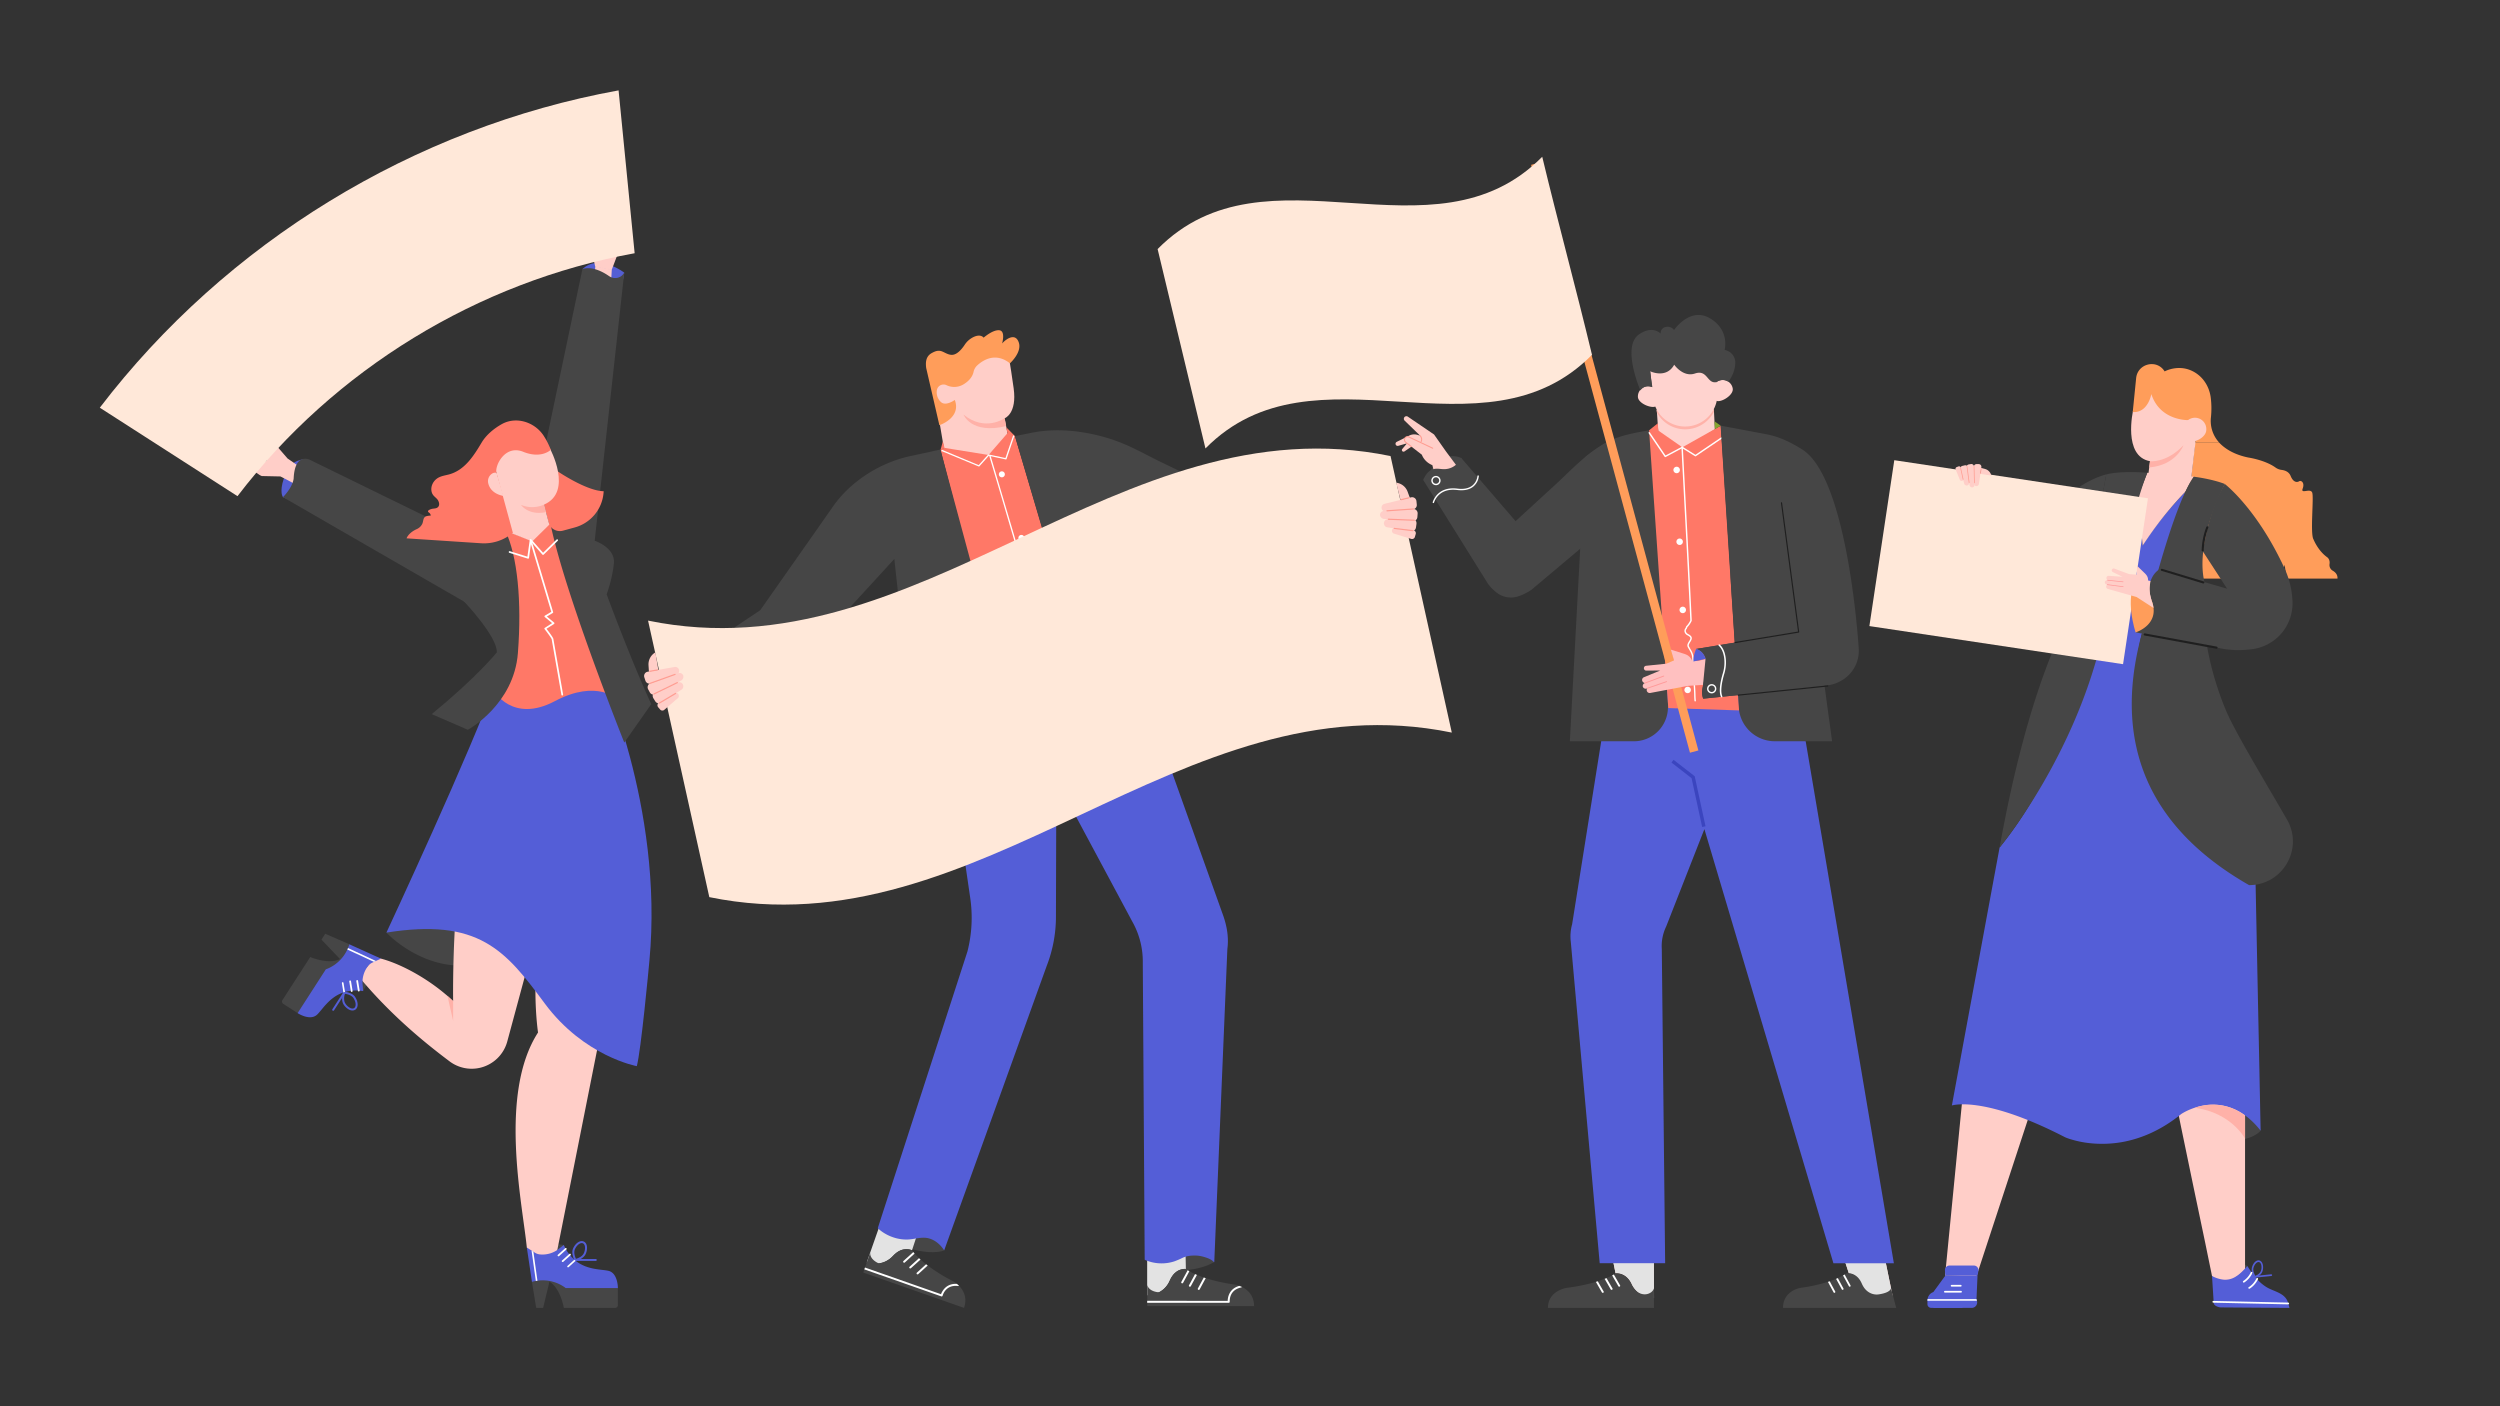 <svg xmlns="http://www.w3.org/2000/svg" viewBox="0 0 2982 1677.38" id="group-of-people-protesting"><rect x="0" y="0" width="2982" height="1677.38" fill="#333333" stroke="none"/><g data-name="Layer 1"><path fill="#ffd3cf" d="m1976.03 488.8.39 3.36 1.62 23.9 29.42 20.41 38.06-24.27-1.07-21.11-.29-2.84-68.13.55z"></path><path fill="#ffb2a9" d="m1976 488.8.39 3.36a38.47 38.47 0 0 0 68-1.07l-.29-2.84Z"></path><path fill="#ffd3cf" d="M2014.17 508.53a38.5 38.5 0 0 0 34.15-42.41L2044.1 427l-76.55 8.26 4.22 39.16a38.49 38.49 0 0 0 42.4 34.11Z"></path><path fill="#ffd3cf" d="M2042.83 467.44c1.14 6.62 1.69 12 8.31 10.9s16.78-8.41 15.65-15a12.16 12.16 0 1 0-24 4.12ZM1978 473.27c0 6.72.29 12.16-6.42 12.12s-17.93-5.56-17.89-12.27a12.16 12.16 0 1 1 24.31.15Z"></path><path fill="#464646" d="M2061.57 455.29s7.93-9.33 8.27-22.23a15.32 15.32 0 0 0-12.38-15.56l-.32-.05s6.46-23.63-17.45-37.77-42.92 14-42.92 14a9.37 9.37 0 0 0-10.42-3.5s-5.74 1-5.48 7.78c0 0-9.83-10.66-26.3 1.26-20.33 14.72 2.11 66.59 2.11 66.59s4.22-7.71 14.26-4l-2.72-19s19.29 9.48 28.77-7.79c0 0 10.52 15.28 24.71 10.51 15.22-5.12 14.2 12.35 25.51 10.3 0 .01 6.84-5.3 14.36-.54ZM1743.37 546.5s-26.15-13.75-41.85 24.63l37.67-1.76Z"></path><path fill="#ffcec8" d="m1754.88 578.92-30.13-40.46-14.22-20.21-31.24-21.25a3.06 3.06 0 0 0-4.3.87 3.08 3.08 0 0 0 .44 3.86l18.55 18-3.17-1a13.07 13.07 0 0 0-9.78.77l-15.03 7.55a2.55 2.55 0 0 0-.88 3.84 2.53 2.53 0 0 0 2.72.89l10.54-3 8.25-2.38-7.19 1-6.82 8.17a2 2 0 0 0 .23 2.76 2 2 0 0 0 2.39.13l8.84-6.06 9.87-3.41 14.55 25.85 8.08 30.87Z"></path><path fill="#ffcec8" d="m1708.91 534.64-28.43-13.41a3.65 3.65 0 0 0-4.18.75 3.67 3.67 0 0 0 .38 5.45l19.35 15s2.53 8.3 12.43 12.39l7.38-9.18Z"></path><path fill="#ff9c91" d="M1708.91 535.27a.66.66 0 0 1-.27-.06l-28.43-13.41a3 3 0 0 0-4.31 2.94 3.06 3.06 0 0 0 1.17 2.19l6.83 5.29a.62.62 0 0 1 .11.88.63.63 0 0 1-.88.12l-6.83-5.29a4.29 4.29 0 0 1-.45-6.39 4.27 4.27 0 0 1 4.9-.89l28.43 13.42a.64.64 0 0 1 .3.84.62.62 0 0 1-.57.36ZM1695.17 527.25a.55.55 0 0 1-.28-.07.63.63 0 0 1-.29-.84c1.61-3.29-1-6-1.07-6.15a.63.63 0 0 1 .9-.88s3.31 3.48 1.3 7.58a.61.61 0 0 1-.56.36Z"></path><path fill="#ffcec8" d="m1675.79 526.42 7.72 6.3Z"></path><path fill="#464646" d="M1701 566.3c.23-.32.45-.65.68-1a15.92 15.92 0 0 1 8.6-5.83c4.1-1 8.46.24 12.71.15a21.64 21.64 0 0 0 16-7.57 24.54 24.54 0 0 0 3.71-6.11l34.87 40.59 13.21 15.36 17 19.74 28.89-26.49c6.15-5.69 12.36-11.35 18.52-17 .21-.2.4-.34.61-.54 14.76-13.57 28.4-28.29 44.84-39.88 5.28-3.73 10.83-7.27 16.58-10.57l-1 101-89.39 75.26a63.16 63.16 0 0 1-15 7.62h-.14a27.59 27.59 0 0 1-26.51-4.18l-.25-.2a53.67 53.67 0 0 1-9.9-10.08l-77.48-124.16a32 32 0 0 1 3.45-6.11Z"></path><path fill="#ffcec8" d="M1927.06 1518.85s12.28-1.73 19 12.67a26.1 26.1 0 0 0 20.35 15.38l6.51 1.19-.34-87.64-58-3.91Z"></path><path fill="#e3e3e3" d="m1972.68 1492.05.22 56-6.51-1.19a26.1 26.1 0 0 1-20.35-15.38c-6.7-14.4-19-12.67-19-12.67l-5.38-26.8Z"></path><path fill="#ffcec8" d="M2205.34 1518.91s8.52-1.79 14.79 12.61 19.06 15.38 19.06 15.38h18.52l-17.55-85.24-52.68.58Z"></path><path fill="#e3e3e3" d="m2246.85 1494.16 10.86 52.74h-18.52s-12.11-1.29-19.06-15.38c-6.27-12.72-14.79-12.61-14.79-12.61l-8.21-24.75Z"></path><path fill="#464646" d="M1860.8 1538.64c1-.45 2-.83 2.91-1.14a30.85 30.85 0 0 1 5.54-1.42 214.05 214.05 0 0 0 34.28-7.06c.77-.27 1.55-.48 2.25-.76 3.06-1 5.75-1.93 8.15-2.87.78-.27 1.55-.58 2.22-.89 2.8-1.18 5-2.25 6.71-3.15.78-.45 1.48-.83 2-1.14a24.4 24.4 0 0 0 2.14-1.35s12.29-1.73 19 12.65a27.91 27.91 0 0 0 5.74 8.23c4.41 4.32 11.53 5.56 16.84 2.25a9.53 9.53 0 0 0 4.28-5.29V1560.07H1846.4c0-12.34 7.9-18.46 14.4-21.43Z"></path><path fill="#fff" d="M1912.37 1542a1.78 1.78 0 0 1-.56.11 1.28 1.28 0 0 1-1.07-.6l-7.19-12.46c.8-.26 1.55-.48 2.27-.74l7 12.16a1.12 1.12 0 0 1-.45 1.53ZM1922.85 1538.39a1 1 0 0 1-.55.14 1.25 1.25 0 0 1-1.07-.59l-7.23-12.54c.79-.3 1.55-.59 2.22-.89l7.15 12.39a1 1 0 0 1-.52 1.49ZM1932 1534.67a1.81 1.81 0 0 1-.6.11 1.17 1.17 0 0 1-1-.56l-7.43-12.87c.8-.45 1.47-.82 2-1.16l7.5 13a1.11 1.11 0 0 1-.47 1.48Z"></path><path fill="#464646" d="M2126.79 1560h135l-1-3.74-.59-2.18-4.56-17.42c-1.28 4.42-8.68 6.4-14.83 7.29-7.2 1-14-2.7-17.9-8.82a30.71 30.71 0 0 1-2.24-4.26c-6.29-14.38-18.34-12.05-18.34-12.05a18.3 18.3 0 0 1-2 1.35l-1.9 1.14a70 70 0 0 1-6.26 3.15c-.66.31-1.35.62-2.11.89-2.21.94-4.73 1.91-7.6 2.87-.69.28-1.39.49-2.15.76a188.28 188.28 0 0 1-32.08 7.06 27.21 27.21 0 0 0-5.19 1.42c-.86.31-1.8.69-2.77 1.14-6.08 3.01-13.48 9.13-13.48 21.4Z"></path><path fill="#fff" d="M2188.59 1542a1.62 1.62 0 0 1-.52.11 1.19 1.19 0 0 1-1-.6l-6.73-12.46c.74-.26 1.45-.48 2.12-.74l6.58 12.16a1.15 1.15 0 0 1-.45 1.53ZM2198.41 1538.39a1 1 0 0 1-.52.14 1.19 1.19 0 0 1-1-.59l-6.81-12.54c.75-.3 1.46-.59 2.09-.89l6.69 12.39a1.07 1.07 0 0 1-.45 1.49ZM2206.93 1534.67a1.64 1.64 0 0 1-.56.11 1.1 1.1 0 0 1-1-.56l-7-12.87c.75-.45 1.38-.82 1.9-1.16l7 13a1.14 1.14 0 0 1-.34 1.48Z"></path><path fill="#545ed7" d="m2143 820.17 116 686.65h-72.1L2033 989l-45.61 116.19a53.65 53.65 0 0 0-5.2 27l4 374.59h-78.07l-34.47-383.29a54 54 0 0 1 1.59-21.06l48.63-306 90.49-24 123.26 2.86Z"></path><path fill="#3b45bf" d="m2030.33 986.45 4.03-.88-12.92-59.68-25.22-19.59-2.53 3.25 24.03 18.68 12.61 58.22z"></path><path fill="#464646" d="M1948.89 884.2h-76.36l18.18-338.92c26.46-20.61 36.52-25.27 76.31-32 2.11-.35 20.17 287.58 22.9 331.34h-.4a40.64 40.64 0 0 1-40.63 39.58Z"></path><path fill="#ff7867" d="M1986.52 795.85a21.3 21.3 0 0 1 .39 5.68v.05l3 43 84.71 2.82-10-152v-.69l-.1-1.6v-.72l-.08-1.25-.07-1.07-.06-.9V688.49l-.06-1v-.48l-.07-1.13v-.35l-.14-2.22v-.39l-11.47-175.18-3.87 2.18-42 23.61-28.62-19.93-.65-8.68-10.43 8.36 19.27 279.24Z"></path><path fill="#fff" d="M2022 836.7a.86.86 0 0 1-.83-.76c-.28-2.45-.34-4.78-.4-7 0-1.32-.07-2.7-.15-4.09-.2-4.31-.49-8.69-.78-12.93s-.57-8.64-.77-13c0-1.33-.07-2.66-.09-4a86.23 86.23 0 0 0-.75-11.81c-.43-3.21-1.94-5.8-3.55-8.55-.38-.64-.77-1.31-1.15-2a4.9 4.9 0 0 1-.66-4.14 15.22 15.22 0 0 1 1.76-3.44 13.16 13.16 0 0 0 1.57-3c.53-1.88-1.21-3-3.55-4.27a6.39 6.39 0 0 1-3.33-4 5.2 5.2 0 0 1 .85-4.23.87.87 0 0 1 .13-.15 2.62 2.62 0 0 0 .56-1.16 4.8 4.8 0 0 1 .38-1 .66.66 0 0 1 .12-.17 24.82 24.82 0 0 0 4.83-7c-2-42.65-4.28-85.91-6.49-127.74-1.37-25.76-2.78-52.4-4.11-78.64a.87.87 0 1 1 1.73-.09c1.33 26.24 2.74 52.88 4.11 78.64 2.22 41.89 4.51 85.22 6.5 128a.8.8 0 0 1-.06.37 25.93 25.93 0 0 1-5.15 7.57 4.49 4.49 0 0 0-.2.59 4.31 4.31 0 0 1-1 1.84 3.47 3.47 0 0 0-.56 2.78 4.74 4.74 0 0 0 2.48 2.86c2.13 1.16 5.35 2.9 4.38 6.3a15.22 15.22 0 0 1-1.76 3.44 14.24 14.24 0 0 0-1.57 3 3.13 3.13 0 0 0 .49 2.74c.37.66.76 1.33 1.13 2 1.63 2.77 3.31 5.64 3.78 9.17a88.43 88.43 0 0 1 .77 12c0 1.28 0 2.61.08 3.91.2 4.3.49 8.68.77 12.92s.58 8.63.78 13c.08 1.41.12 2.8.15 4.14.06 2.31.12 4.5.39 6.87a.86.86 0 0 1-.76 1Z"></path><path fill="#fff" d="M1986.32 545.3a.86.86 0 0 1-.69-.38l-19.12-28.18a.87.87 0 0 1 .23-1.21.88.88 0 0 1 1.21.23l18.68 27.54 19.46-10.39a.9.9 0 0 1 .87 0l15.34 9.55 30.52-20.69a.87.87 0 1 1 1 1.43l-31 21a.85.85 0 0 1-.94 0l-15.4-9.58-19.7 10.52a1 1 0 0 1-.46.16ZM2003.77 560.72a3.86 3.86 0 1 1-3.73-4 3.86 3.86 0 0 1 3.73 4ZM2007.34 646.33a3.86 3.86 0 1 1-3.73-4 3.86 3.86 0 0 1 3.73 4ZM2011.05 727.66a3.86 3.86 0 1 1-3.73-4 3.86 3.86 0 0 1 3.73 4ZM2016.89 823.1a3.86 3.86 0 1 1-3.73-4 3.86 3.86 0 0 1 3.73 4Z"></path><path fill="#ff9d5a" d="M1920.87 182.7h10.41v726.35h-10.41z" transform="rotate(-15.12 1926.121 545.884)"></path><path fill="#464646" d="m2200.74 809-.76.55a44.16 44.16 0 0 1-23.71 8.28l9.06 66.34H2117a43.11 43.11 0 0 1-42.65-36.78l-22-339.67 54.83 10.31c15.38 2.89 29.45 9.82 42.67 18.18 55.06 34.79 67.22 237.11 67.22 237.11a40.78 40.78 0 0 1-16.33 35.68Z"></path><path fill="#ffc0c0" d="m2042.28 816.23-28.81 1.84-45 8.5a3.64 3.64 0 0 1-4-2.08 1 1 0 0 1-.13-.28 3.94 3.94 0 0 1 .45-3.19 3.67 3.67 0 0 1-5.18-1.74 3.63 3.63 0 0 1 2.57-4.55 3.94 3.94 0 0 1-3.33-2.7 1.23 1.23 0 0 1-.07-.32 3.46 3.46 0 0 1 2.12-3.92l19.4-8-16.59.13a2.85 2.85 0 0 1-2.81-2.25 2.93 2.93 0 0 1 2.64-3.54l24.15-2.5 9.1-3.89-3.79-12.85 15.89 5c4.65 1.46 7.53 3.75 9.41 8.26l7 .35 16.41-4.45Z"></path><path fill="#f99" d="M1962.18 815.28a.55.55 0 0 1-.51-.36.54.54 0 0 1 .32-.7l22.31-8.34a.55.55 0 0 1 .7.32.54.54 0 0 1-.32.7l-22.31 8.34a.65.65 0 0 1-.19.04ZM1964.77 821.54a.56.56 0 0 1-.51-.37.54.54 0 0 1 .34-.69l23.08-7.93a.54.54 0 0 1 .7.33.55.55 0 0 1-.34.7l-23.04 7.93Z"></path><path fill="#464646" d="m2123.74 757.47-7.83 67.32-84.32 8.57a21.28 21.28 0 0 1-1.09-10.9c1.85-12.48 8.42-25.2 3.59-37.85-1.88-4.94-5.9-9.27-11-10.53Z"></path><path fill="#464646" d="m2123.73 757.47-7.81 67.33-84.33 8.57a21.32 21.32 0 0 1-1.08-10.9c.17-1.21.42-2.46.66-3.68l3.23-33.28c-.11-.31-.21-.59-.31-.9-1.88-4.93-5.91-9.27-11-10.52Z"></path><path fill="#1f1f1f" d="M2125.67 599.71a.69.69 0 0 0-.77-.6.7.7 0 0 0-.6.78l20.36 153.42-75.54 12.47v1.41l76.43-12.62a.68.68 0 0 0 .57-.77ZM2180.12 817.5l-107.28 11v1.39l107.42-11a.69.69 0 0 0 .62-.77.7.7 0 0 0-.76-.62Z"></path><path fill="#fff" d="M1709.73 600.09h-.2a.84.84 0 0 1-.61-1c0-.19 5.08-19.3 29.39-16.28 7.8 1 13.9-.32 18.13-3.85a17.22 17.22 0 0 0 5.84-11.13.84.84 0 0 1 .84-.79h.05a.85.85 0 0 1 .79.89 18.73 18.73 0 0 1-6.44 12.33c-4.61 3.83-11.14 5.24-19.42 4.22-22.78-2.83-27.5 14.85-27.55 15a.84.84 0 0 1-.82.61ZM1712.8 578.72a5.52 5.52 0 0 1-4.28-9 5.53 5.53 0 1 1 4.87 9 5.68 5.68 0 0 1-.59 0Zm0-9.36h-.41a3.84 3.84 0 0 0-3.41 4.22 3.76 3.76 0 0 0 1.4 2.58 3.86 3.86 0 0 0 2.82.84 3.84 3.84 0 0 0-.4-7.66ZM2041.73 827.08a5.53 5.53 0 1 1 5.52-5.53 5.54 5.54 0 0 1-5.52 5.53Zm0-9.37a3.84 3.84 0 1 0 3.83 3.84 3.84 3.84 0 0 0-3.83-3.84Z"></path><path fill="#545ed7" d="M2023.11 774.08S2019.26 783 2020 789l14.53-3.1s-2.3-9.66-11.42-11.82Z"></path><path fill="#fff" d="M2053.56 831.81a.92.92 0 0 1-.84-.55c-3.2-7.27.05-20.77 2.27-28.17a44.1 44.1 0 0 0 1.71-17.17c-.94-8.89-4.12-13.45-6.62-15.71a.93.93 0 0 1-.06-1.3.91.91 0 0 1 1.29-.06c2.74 2.47 6.21 7.41 7.22 16.88a46.05 46.05 0 0 1-1.78 17.89c-1.73 5.76-5.42 19.92-2.35 26.9a.91.91 0 0 1-.46 1.21 1 1 0 0 1-.38.08Z"></path><path fill="#86a430" d="m2045.09 502.52 7.26 5.23-6.87 4.05-.39-9.28z"></path><path fill="#ffe8d9" d="M1437.87 534.91c130.1-131.83 331 20.14 461.05-111.68-19-79.28-40.32-157-59.35-236.24-130.09 131.83-328.68-21.74-458.77 110.09q28.53 118.92 57.07 237.83Z"></path><path fill="#464646" d="M1126.23 1491.45s-15.87 8-55.25-6.79l6.82-21.86h34.51l13.41 10.74Z"></path><path fill="#e3e3e3" d="M1087.83 1491.39s-11-5.85-22.54 6.52-24.81 8.83-24.81 8.83l-6.61-1 20.2-57.61 44.21 11.4Z"></path><path fill="#464646" d="M1143.79 1533.56a28.48 28.48 0 0 0-2.39-2.17 29.36 29.36 0 0 0-4.74-3.26 200.84 200.84 0 0 1-30.05-18.6c-.66-.53-1.3-1-1.88-1.51-2.57-2-4.77-3.9-6.71-5.62-.66-.58-1.27-1.11-1.8-1.64-2.25-2.15-4-4-5.27-5.46l-1.51-1.83a22 22 0 0 1-1.57-2.09s-11-5.83-22.52 6.54a27.7 27.7 0 0 1-17 9.08s-10.86-4.12-10.38-12.78l-4.05 11.55-4.24 12.13 120.2 42.14c4.35-12.48-1-21.31-6.09-26.48Z"></path><path fill="#fff" d="m1031.73 1511.9-.78 2.22 91.79 32.19a1.12 1.12 0 0 0 1 0 1.22 1.22 0 0 0 .61-.76c.15-.55 3.53-13.47 18.47-11.58a1.15 1.15 0 0 0 1-.37c-.83-.79-1.62-1.54-2.39-2.15-12.87-.87-17.69 8.76-19 12.28ZM1093.58 1519.72a1.54 1.54 0 0 0 .49.3 1.25 1.25 0 0 0 1.23-.25l11.27-10.25c-.67-.52-1.31-1-1.89-1.51l-11 10a1.24 1.24 0 0 0-.1 1.71ZM1084.89 1512.6a1 1 0 0 0 .47.34 1.24 1.24 0 0 0 1.23-.25l11.41-10.29a44.28 44.28 0 0 1-1.8-1.65l-11.2 10.19a1.15 1.15 0 0 0-.11 1.66ZM1077.57 1505.8a1.63 1.63 0 0 0 .52.31 1.17 1.17 0 0 0 1.18-.22l11.64-10.59c-.6-.71-1.11-1.32-1.51-1.84l-11.74 10.63a1.23 1.23 0 0 0-.09 1.71Z"></path><path fill="#464646" d="M1448.4 1505.41s-37.66 23.35-83-2.81c.04 0 65.09-31.5 83 2.81Z"></path><path fill="#e3e3e3" d="M1414.51 1513.67s-12.37-1.86-19.12 13.62-20.49 16.54-20.49 16.54l-6.56 1.27v-61l45.5-3.87Z"></path><path fill="#464646" d="M1481.25 1534.94c-1-.48-2-.9-2.94-1.22a27.81 27.81 0 0 0-5.56-1.54 202.64 202.64 0 0 1-34.53-7.58c-.79-.29-1.56-.53-2.28-.82-3.07-1-5.8-2.06-8.21-3.07-.8-.32-1.56-.64-2.23-1-2.83-1.28-5.08-2.44-6.75-3.4-.8-.47-1.49-.9-2-1.24a17.74 17.74 0 0 1-2.18-1.46s-12.37-1.85-19.1 13.62a27.74 27.74 0 0 1-13 14.22s-11.6-.29-14-8.63v25.08h127.41c-.13-13.18-8.11-19.75-14.63-22.96Z"></path><path fill="#fff" d="M1368.35 1551.59v2.41h97.27a1.12 1.12 0 0 0 .88-.36 1.19 1.19 0 0 0 .32-.92c0-.56-1.12-13.88 13.6-17a1.13 1.13 0 0 0 .84-.68c-1-.48-2-.92-3-1.24-12.44 3.44-13.8 14.12-13.88 17.88ZM1429.31 1538.51a1.57 1.57 0 0 0 .56.12 1.26 1.26 0 0 0 1.08-.64l7.24-13.4c-.8-.28-1.56-.52-2.28-.8l-7.08 13.08a1.24 1.24 0 0 0 .48 1.64ZM1418.75 1534.67a1 1 0 0 0 .56.16 1.26 1.26 0 0 0 1.08-.64l7.32-13.48c-.8-.32-1.56-.64-2.24-1l-7.2 13.32a1.16 1.16 0 0 0 .48 1.64ZM1409.59 1530.67a1.61 1.61 0 0 0 .6.12 1.16 1.16 0 0 0 1-.6l7.48-13.84c-.8-.48-1.48-.88-2-1.24l-7.56 13.92a1.23 1.23 0 0 0 .48 1.64Z"></path><path fill="#545ed7" d="M1047 1465c10 9.34 24.61 14.63 38.26 13.34 6.41-.62 12.72-2.53 19.08-1.87 9 .94 17.07 7.25 21.87 15l122.32-339.37a162.15 162.15 0 0 0 11-58.92l.47-162.94 90.85 169.48a96.65 96.65 0 0 1 12.27 48.86l2.27 354a45.53 45.53 0 0 0 10.76 3.47 49.22 49.22 0 0 0 24.3-1.4 92 92 0 0 0 10.75-4.61 31.79 31.79 0 0 1 11-2.37 39.38 39.38 0 0 1 14 1.61c3.85 1.17 9 2.86 11.65 6.11h.53l15.62-373.46c1.91-14.53-.75-28.36-5.6-41.61l-114.57-320.56c-109.91-109.47-225.73 32-225.73 32l39.08 268.59a162.5 162.5 0 0 1-3.2 64.51Z"></path><path fill="#ffcec8" d="M1198.33 498.92s15-5.3 10.75-35.81-6.9-43.8-6.9-43.8l-93 16.26 18.22 108.14 77.08-12.14Z"></path><path fill="#ff9d5a" d="M1120.49 507.18s26.43-8.65 18.39-30.14c0 0-10.66 7.84-16.44 2.59a15.83 15.83 0 0 1-5-13.8 8.08 8.08 0 0 1 11.4-6.45 21.33 21.33 0 0 0 20.56-1c8.52-5.14 11.12-11.2 11.89-14.88a14.62 14.62 0 0 1 4.52-7.8c7-6.34 21.78-15.77 38.83-2.33 0 0 14.73-13.07 10.53-25s-15.3-3.86-19.86 1.33c0 0 4.44-15-3.38-15.77s-18.67 8.86-18.67 8.86-3.44-5.27-12.9-.35a26 26 0 0 0-9.69 8.83c-3.06 4.67-9 12.11-15.4 12-4.1-.07-7.32-2.25-10.94-3.84-4.7-2.07-8.47-.73-12.82 1.63-7 3.8-7.73 10.68-6.72 18.05Z"></path><path fill="#ffb1a8" d="M1198.33 498.92s-23.58 16.54-49.06-4.44c0 0 8.93 23.89 50.86 13.77Z"></path><path fill="#ffcec8" d="M1133.05 534.28a38.54 38.54 0 0 0 72.77-13.54Z"></path><path fill="#d95b4a" d="M1336 620.68a1.84 1.84 0 0 1-1.76-1.33L1316.45 556a1.82 1.82 0 0 1 3.51-1l17.76 63.37a1.81 1.81 0 0 1-1.26 2.24 1.66 1.66 0 0 1-.46.07Z"></path><path fill="#ff7867" d="m1297.8 813.51-98.09 25.85-77.98-303.14 4.78-2 52.62 8.49 22.6-26.02-1.6-7.18 10.53 10.7 87.14 293.3z"></path><path fill="#fff" d="M1261 813.61a.81.81 0 0 0 .49-.93c-.51-2.22-1.17-4.27-1.82-6.26-.38-1.16-.77-2.37-1.13-3.61-1.16-3.83-2.26-7.74-3.32-11.52s-2.17-7.72-3.33-11.55c-.37-1.18-.77-2.35-1.15-3.48a79.67 79.67 0 0 1-3-10.55c-.62-2.93-.1-5.66.46-8.55.13-.68.26-1.39.38-2.09a4.53 4.53 0 0 0-.7-3.82 13.84 13.84 0 0 0-2.6-2.45 12.79 12.79 0 0 1-2.3-2.16c-1-1.47.13-3 1.77-4.82a5.87 5.87 0 0 0 1.68-4.5 4.83 4.83 0 0 0-2-3.43l-.16-.09a2.34 2.34 0 0 1-.85-.84 5 5 0 0 0-.64-.75.91.91 0 0 0-.16-.11 23.13 23.13 0 0 1-6.37-4.59c-11.45-37.85-22.82-76.3-33.81-113.5-6.77-22.9-13.77-46.58-20.72-69.89a.8.8 0 1 0-1.54.46c7 23.31 14 47 20.72 69.89 11 37.25 22.4 75.77 33.86 113.67a.87.87 0 0 0 .18.31 23.89 23.89 0 0 0 6.83 5 5 5 0 0 1 .36.45 3.87 3.87 0 0 0 1.4 1.31 3.19 3.19 0 0 1 1.35 2.25 4.42 4.42 0 0 1-1.28 3.27c-1.5 1.66-3.77 4.18-1.87 6.85a13.8 13.8 0 0 0 2.59 2.45 12.14 12.14 0 0 1 2.3 2.16 2.87 2.87 0 0 1 .43 2.54c-.12.69-.25 1.39-.38 2.06-.56 2.93-1.14 5.95-.46 9.18a80.38 80.38 0 0 0 3 10.74c.38 1.13.77 2.29 1.13 3.44 1.16 3.81 2.26 7.73 3.32 11.51s2.17 7.71 3.33 11.54c.36 1.26.76 2.48 1.14 3.66.67 2 1.29 4 1.79 6.12a.8.8 0 0 0 1 .6Z"></path><path fill="#fff" d="M1200.11 548a.78.78 0 0 0 .52-.51l9.17-27.07a.8.8 0 0 0-.52-1 .81.81 0 0 0-1 .52l-9 26.38-20-4.21a.83.83 0 0 0-.77.25l-11.16 12.45-43.35-18.13a.8.8 0 0 0-1 .52.81.81 0 0 0 .52 1l43.89 18.23a.78.78 0 0 0 .84-.23l11.21-12.49 20.24 4.29a.64.64 0 0 0 .41 0ZM1191.7 567.1a3.57 3.57 0 1 0 2-4.63 3.57 3.57 0 0 0-2 4.63ZM1215 642.93a3.57 3.57 0 1 0 2-4.63 3.58 3.58 0 0 0-2 4.63ZM1236.93 715.05a3.58 3.58 0 1 0 2-4.63 3.58 3.58 0 0 0-2 4.63Z"></path><path fill="#ff7867" d="m1124.66 526.28-2.67 9.94 4.71-1.58-2.04-8.36z"></path><path fill="#464646" d="m1203.23 842.49-6.13-26.94-75.37-279.34-32.85 7.2c-36.57 7-72.82 29.2-94.52 59.68l-5.8 8.25-13.37 19.11-68.33 97.34-27.1 18.15-21.93 14.72-28.56 19.14v72.29l121.54-64.43c8.19-4.36 20-15 25.63-22.41l5.18-5.67 14.06-15.34 71.08-77.51 28 257.17 61-10.35a58.81 58.81 0 0 0 47.47-71.06ZM1594.28 537.72l-34.39 17.58-19.33 9.9-61.56 31.46q-34.11-16.56-68.3-33c-8.06-3.93-16.19-7.83-24.25-11.73l-.79-.36c-19.33-9.38-37.88-20.26-58.3-27.07-29.82-10-64.07-14.52-95.2-8.59l-21.54 4.3 75.81 257.56 15.57 49.66a56.44 56.44 0 0 0 66.17 38.19l61.87-13.82-92.95-230.62 117.07 50.56a69.07 69.07 0 0 0 17.7 3.22 96.57 96.57 0 0 0 31.92-3.44 58.49 58.49 0 0 0 13.89-6l76.57-55.19Z"></path><path fill="#3944c7" d="M1260.05 932a1.74 1.74 0 0 1-1.75-1.64l-4.24-73.6a1.75 1.75 0 0 1 .42-1.24l22.52-26a1.75 1.75 0 1 1 2.64 2.29l-22.05 25.46 4.2 72.88a1.74 1.74 0 0 1-1.64 1.85Z"></path><path fill="#ffe8d9" d="M1731.71 873.82c-324.45-66.51-561.19 262.79-885.64 196.28Q809.52 905.18 773 740.26c324.45 66.51 561.19-262.79 885.64-196.28q36.51 164.93 73.07 329.84Z"></path><path fill="#ffcec8" d="M1665.39 575.77a16.52 16.52 0 0 1 13.61 10.74l2.8 7.62-11.24 2.43Z"></path><path fill="#ffcec8" d="m1683.51 593.13-32 7.81a4.7 4.7 0 0 0-3.46 5.66 4.68 4.68 0 0 0 5 3.59l32.17-2.63a5.19 5.19 0 0 0 4.73-5.68l-.41-4.14a5.19 5.19 0 0 0-5.93-4.61Z"></path><path fill="#ffcec8" d="m1685.93 607.05-35.46 2.47a4.69 4.69 0 0 0-4.4 5 5.54 5.54 0 0 0 4.25 4.41l34.67 2.65a5.19 5.19 0 0 0 5.65-4.77l.31-4.15a5.17 5.17 0 0 0-5-5.57Z"></path><path fill="#ffcec8" d="m1685.63 619.11-30.79.41c-2.24 0-4.11 2.12-4.17 4.7 0 0 .2 3.66 3.34 4.64l29.73 4.64c2.47.44 4.83-1.55 5.24-4.42l.58-4.12c.41-2.93-1.38-5.6-3.93-5.85Z"></path><path fill="#ffcec8" d="m1686.3 632.58-22.46-2.92a3.36 3.36 0 0 0-3.52 3s-.24 2.68 2 3.72l21.15 6.48a3.5 3.5 0 0 0 4.27-2.67l.85-2.93a3.61 3.61 0 0 0-2.24-4.67Z"></path><path fill="#ff9c91" d="M1685.26 633.71h-.09L1663 631a.73.73 0 0 1-.62-.79.71.71 0 0 1 .79-.62l22.19 2.73a.71.71 0 0 1-.09 1.41ZM1687 621.25l-31-1.22a.71.71 0 0 1 0-1.42l31 1.23a.7.7 0 0 1 .68.73.71.71 0 0 1-.68.68ZM1654.44 610a.71.71 0 0 1-.71-.66.72.72 0 0 1 .66-.75l31.49-2.19a.69.69 0 0 1 .75.66.71.71 0 0 1-.66.75l-31.49 2.19ZM1671.47 596.69a.7.7 0 0 1-.17-1.39l9-2.2a.69.69 0 0 1 .85.52.7.7 0 0 1-.52.85l-9 2.2a.44.44 0 0 1-.16.02Z"></path><path fill="#ffcec8" d="M781.72 778.15a16.54 16.54 0 0 0-8.18 15.33l.51 8.1 11.27-2.3Z"></path><path fill="#ffcec8" d="m772.12 801.34 32.49-5.75a4.7 4.7 0 0 1 5.44 3.78 4.7 4.7 0 0 1-3.09 5.29l-30.5 10.53a5.18 5.18 0 0 1-6.62-3.29l-1.29-4a5.18 5.18 0 0 1 3.57-6.6Z"></path><path fill="#ffcec8" d="M775.51 815.05 809 803a4.71 4.71 0 0 1 6 2.77 5.54 5.54 0 0 1-2.12 5.75l-30.68 16.42a5.2 5.2 0 0 1-7.09-2.09l-2-3.67a5.19 5.19 0 0 1 2.36-7.13Z"></path><path fill="#ffcec8" d="M780.63 826 809 814c2.06-.89 4.61.28 5.7 2.62 0 0 1.29 3.43-1.19 5.59l-25.34 16.22c-2.09 1.39-5 .52-6.58-1.94l-2.19-3.54c-1.56-2.52-1-5.68 1.24-6.93Z"></path><path fill="#ffcec8" d="m785.45 838.57 19.38-11.71a3.35 3.35 0 0 1 4.42 1.32s1.3 2.36-.28 4.19l-16.75 14.45a3.52 3.52 0 0 1-5-.73l-2-2.34a3.61 3.61 0 0 1 .18-5.18Z"></path><path fill="#ff9c91" d="M786.57 839.25a.7.7 0 0 1-.36-1.31l19.21-11.43a.7.7 0 0 1 1 .24.71.71 0 0 1-.24 1l-19.21 11.43a.7.7 0 0 1-.4.07ZM780 828.53a.71.71 0 0 1-.31-1.34l27.9-13.6a.69.69 0 0 1 .94.32.7.7 0 0 1-.32.94l-27.9 13.6a.68.68 0 0 1-.31.08ZM775.51 815.76a.71.71 0 0 1-.24-1.37L805 803.72a.71.71 0 0 1 .48 1.33l-29.71 10.67a.67.67 0 0 1-.26.04ZM775.14 801.43A.71.71 0 0 1 775 800l9.16-1.62a.71.71 0 0 1 .82.57.71.71 0 0 1-.57.82l-9.16 1.62Z"></path><path fill="#464646" d="M460.91 1112.41s46.87 50.75 111.48 37.09l27.34-89.5ZM433.13 1182.2l5.17-9.75-6.08-6.69s-3.78 12.57.91 16.44ZM672.53 1485a58.36 58.36 0 0 0-12.92-.49c-6.08.6-2 11.45-2 11.45l12.45-4.75Z"></path><path fill="#ffcec8" d="M628.39 1488.05c-5.16-52.16-33.91-183.29 13.37-256.48 0 0-11.93-78.9 10.92-153.35l74.15 100.7-63.2 317.77c-18.74 13.4-25.74 9.93-35.24-8.64ZM446.8 1141.7c27 4.93 66.08 26 93.69 52.41 0 0-1.38-90.63 9.13-158.92 0 0 50.17-20.91 95.73 58l-40.16 148.63a44 44 0 0 1-33.36 32 43.9 43.9 0 0 1-35.6-7.85c-24.36-18.35-68.24-52.62-108.63-101.53 14.57-16.77 5.67-5.07 19.2-22.74Z"></path><path fill="#545ed7" d="M460.91 1112.41c110.24-17.58 141.91 21 188.76 84.38s109.92 74.92 109.92 74.92c5-18.74 14.17-116.08 15-125.49 8.83-93-6.6-180.75-23.07-242.79-2.7-10.08-5.39-19.49-8-28.12-11.87-38.81-22.29-62.2-22.29-62.2H591.1c-26.74 77.47-130.19 299.3-130.19 299.3Z"></path><path fill="#464646" d="M672.54 1560s-4.37-26.37-19.81-32.46l31-2.54 33 5.84 20.28 5.57v20.33a3.26 3.26 0 0 1-3.25 3.26Z"></path><path fill="#464646" d="M647.84 1560h-8.27l-5.07-30.94s13.57-6.84 21.24-1.77Z"></path><path fill="#545ed7" d="m628.39 1488.05 6.12 41a34.16 34.16 0 0 1 4.59-1.1l1.92-.3a45.44 45.44 0 0 1 33.79 8.76H737s.23-17.74-11.16-20.54c-8.27-2-25.2-.85-39.2-12-.52-.43-1-.82-1.53-1.27a50 50 0 0 1-12.58-17.6l-6 4.66a31.38 31.38 0 0 1-21.36 6.7 14.35 14.35 0 0 1-6.48-1.75l-2.47-1.6-1.89-1.17Z"></path><path fill="#545ed7" d="M683.61 1489.09c2.91-6.49 8.48-10.1 12.68-8.22 2.1.94 3.46 3.09 3.83 6a17 17 0 0 1-1.54 8.89c-2.82 6.28-11.57 8.23-11.94 8.31l-.86.18-.43-.76a22.29 22.29 0 0 1-2.68-9.73 11.49 11.49 0 0 1 .94-4.67Zm12.79 5.74a14.54 14.54 0 0 0 1.36-7.62c-.26-2.1-1.13-3.58-2.45-4.17-2.88-1.29-7.24 1.93-9.53 7-1.85 4.13.28 9.46 1.23 11.47 2.14-.59 7.54-2.51 9.39-6.68Z"></path><path fill="#545ed7" d="M686.26 1502.89a1.19 1.19 0 0 0 1.19 1.19h23.17a1.19 1.19 0 0 0 0-2.38h-23.17a1.19 1.19 0 0 0-1.19 1.19Z"></path><path fill="#fff" d="M676.86 1511.36a.9.9 0 0 0 .71.33 1 1 0 0 0 .66-.23l8.36-7.55c-.52-.43-1-.82-1.53-1.27l-8.14 7.35a1 1 0 0 0-.06 1.37ZM671.16 1505.35a1.07 1.07 0 0 1-.78-.35 1 1 0 0 1 .08-1.49l8.68-7.83a1.06 1.06 0 0 1 1.49.07 1.07 1.07 0 0 1-.07 1.5l-8.69 7.83a1.05 1.05 0 0 1-.71.27ZM666.18 1498.53a1.05 1.05 0 0 1-.71-1.84l8.69-7.82a1.05 1.05 0 1 1 1.41 1.56l-8.68 7.83a1.07 1.07 0 0 1-.71.27ZM634.15 1492.48l5 35.48 1.92-.3-4.87-34.66-1.89-1.17a.89.89 0 0 0-.16.65Z"></path><path fill="#464646" d="M370.05 1141.54s24.53 10.62 38 .94l-14.64 27.4-22.77 24.54-15.68 14-17.08-11a3.26 3.26 0 0 1-1-4.5Z"></path><path fill="#464646" d="m383.44 1120.79 4.48-7 28.74 12.5s-1.6 15.11-10 18.81Z"></path><path fill="#545ed7" d="m454.48 1143.45-37.82-17.11a32.72 32.72 0 0 1-1.56 4.46l-.79 1.77a45.46 45.46 0 0 1-25.67 23.66L355 1208.45s14.79 9.81 23.31 1.75c6.18-5.85 14.37-20.71 31.34-26.43.64-.21 1.23-.41 1.9-.6a50.22 50.22 0 0 1 21.62-1l-.65-7.58a31.32 31.32 0 0 1 5.94-21.58 14.12 14.12 0 0 1 5-4.49l2.68-1.22 2-.95Z"></path><path fill="#545ed7" d="M423.67 1189.29c3.88 6 3.9 12.61.05 15.11-1.94 1.26-4.48 1.24-7.16 0a17.13 17.13 0 0 1-6.64-6.13c-3.74-5.76-.64-14.17-.5-14.53l.3-.82h.88a22.27 22.27 0 0 1 9.63 3 11.4 11.4 0 0 1 3.44 3.37Zm-11.75 7.64a14.6 14.6 0 0 0 5.67 5.28c1.91.91 3.62 1 4.83.2 2.64-1.72 2.3-7.13-.74-11.82-2.47-3.8-8.11-4.89-10.31-5.18-.63 2.13-1.92 7.73.55 11.52Z"></path><path fill="#545ed7" d="M410.65 1184a1.2 1.2 0 0 0-1.65.36l-12.56 19.47a1.19 1.19 0 1 0 2 1.29l12.56-19.43a1.19 1.19 0 0 0-.35-1.69Z"></path><path fill="#fff" d="M408.62 1171.55a.91.91 0 0 0-.66.43 1 1 0 0 0-.16.67l1.81 11.12c.64-.21 1.23-.41 1.9-.6l-1.78-10.82a1 1 0 0 0-1.11-.8ZM416.76 1170a1 1 0 0 1 .71-.48 1.06 1.06 0 0 1 1.22.88l1.87 11.54a1.05 1.05 0 0 1-2.08.34l-1.88-11.54a1 1 0 0 1 .16-.74ZM425.19 1169.53a1 1 0 0 1 .71-.47 1.06 1.06 0 0 1 1.22.87l1.87 11.54a1.06 1.06 0 0 1-2.09.34l-1.9-11.54a1 1 0 0 1 .19-.74ZM447.63 1145.89l-32.5-15.07-.79 1.77 31.77 14.76 2-.95a.92.92 0 0 0-.48-.51Z"></path><path fill="#ffb1a8" d="M540.49 1194.11v23.67l-6.74-29.91 6.74 6.24z"></path><path fill="#545ed3" d="M337.55 593s-4.66-5.5 1.06-22.45c4.13-14.72 11.32-21.23 25.59-23.09l4.36 35.67s-5.2 21.09-31.01 9.87Z"></path><path fill="#ffcec8" d="m364.77 561.86-21.78-15L328.4 530l-2.09-12.23a3.88 3.88 0 0 0-3 4.16l.59 6.08-11.9-20.45a4.2 4.2 0 0 0-1.72 5.45l6 12.63-19.66-14.46a4.72 4.72 0 0 0 .44 5.6l13.43 15.37-2.49.58a3.67 3.67 0 0 0-2.09 1.37l-3.63 5.15 6.1 2.88 3.87-4.54 6.82 4.74-1.15 7.33-11.11 5-7.78-3c-2.78-1.06-6.79 3.26-6.79 3.26l17 11.35a14.31 14.31 0 0 0 3.07 1.56l22.18.48s17.79 8.84 17.24 9.63c-.26.29 13.04-16.08 13.04-16.08Z"></path><path fill="#ff9185" d="M310.22 532.83a.55.55 0 0 1-.2-.4.59.59 0 0 1 .54-.64l6.43-.55a.6.6 0 0 1 .65.54.61.61 0 0 1-.54.64l-6.44.55a.57.57 0 0 1-.44-.14ZM316.51 526.81a.59.59 0 0 1 .69-1l6.79 4a.57.57 0 0 1 .21.81.59.59 0 0 1-.81.21l-6.8-4Z"></path><path fill="#ff7867" d="m660.82 644.58 76.39 190s-24.6-25.13-75.41 1.76-72.8-12.55-72.8-12.55l19.59-63.07-1-106 26-10Z"></path><path fill="#ff7867" d="m632.9 644.2-4.98 25.62-19.35-3.57-1.03-11.54-4.93-22.02 30.29 11.51zM655.96 621.74 632.9 644.2l17.05 23.31 17.27-9.42-3.78-13.97-7.48-22.38z"></path><path fill="#545ed3" d="M744.6 325.2s-30.05-23.21-49.91-4.13l31.49 22.24s16.58 5.57 18.42-18.11Z"></path><path fill="#ffcec8" d="m729.74 321.64-.98 17.47-20.25-3.36 1.55-17.52 19.68 3.41zM699 278.53c2-1 4.54 0 5.9 2.35l7.24 9.47 7-33.61a2 2 0 0 1 2.86-1.62 3.24 3.24 0 0 1 1.53 3.13l-2.09 23.93 9.94-25.81a1.89 1.89 0 0 1 2.92-1 3.25 3.25 0 0 1 1.14 3.61l-.07.23c.05-.06-8.85 25.67-8.85 25.67l10.47-21.68a1.63 1.63 0 0 1 2.18-.87 2.67 2.67 0 0 1 1.29 3.21l-7.89 23.61L743.82 274c.69-.88 1.33-1.15 2.24-.39a2.32 2.32 0 0 1 .49.56 3.13 3.13 0 0 1 .09 2.86l-16.9 44.59-19.68-3.41s-1.32-4.68-2.67-12.67-8.39-27.01-8.39-27.01Z"></path><path fill="#464646" d="M666.47 567.77c1.84 29.62-15.44 30.74-15.44 30.74l4.97 23.23c14.48 74.91 75.18 230 88.63 264l32.2-45.85c-25.47-55.41-53.23-131-53.23-131s6.81-18.05 8.64-36.91-22.89-27-22.89-27L744.6 325.2a24.2 24.2 0 0 1-1.27 1.86c-3.94 5.21-11.51 6-16.89 2.24-20.29-14-31.75-8.23-31.75-8.23l-44.77 213.09 7.4 25.59c1.68 5.01 8.82 2.75 9.15 8.02ZM369.46 548.38s-17.53-8.78-19.14 21.52c0 0 .32 9.37-12.77 23.11l220 126.87.1.14 18.82-70.41Z"></path><path fill="#464646" d="m602.61 632.69-41.93 11.75-.26-.09-7.42 72.51c2.39 2.53 40.59 43.2 39.58 61.34 0 0-23.28 29.12-77.64 73.6l43.13 18.7c.25-.17.48-.35.74-.51 0 0 54.2-29.65 58.93-91s-.36-115.76-15.13-146.3Z"></path><path fill="#ff7867" d="M665.56 562.44s33.9 23.1 54.47 23.5c0 0 0 .61-.09 1.68a46.85 46.85 0 0 1-34.6 41.58l-13.91 3.8a14 14 0 0 1-17.19-10l-7.53-29.6Z"></path><path fill="#ffcec8" d="M655.82 534.63s28.38 52-6.9 67.25l6.27 23.93-20.33 20-25-9.87-20.39-82.14s23.14-58.04 66.35-19.17Z"></path><path fill="#ff7867" d="m592.24 564 19.51 71.49A53.19 53.19 0 0 1 573.83 648l-88.89-5.86s2-6.42 12.12-11a13.17 13.17 0 0 0 6.63-6.32c1.68-3.59.5-7.79 5.25-9.2a23.17 23.17 0 0 1 4.57-.61.35.35 0 0 0 .28-.1.36.36 0 0 0 0-.27 5 5 0 0 0-1.73-2.9c-.54-.51-1.54-.95-1.54-1.81 0-1.54 3.41-2.63 4.57-2.92 2.23-.55 4.77-.26 6.73-1.64 3.59-2.52 1.73-7.83-.71-10.38-1.5-1.57-3.28-2.88-4.55-4.64-2.34-3.22-2.59-7.65-1.33-11.43a16.46 16.46 0 0 1 7-8.76c3.83-2.35 8.41-3 12.77-4.11 19.09-4.88 29.84-22 39.47-38.12 5.53-9.23 14.66-16.76 24-22 17.12-9.62 39.28-2.62 50 13.8a90.45 90.45 0 0 1 8.52 16.8s-11.14 11.2-32.93 2.36-34.09 16.72-31.89 25.12Z"></path><path fill="#ffb1a8" d="M648.89 601.89a34.33 34.33 0 0 1-27.43.32s8.46 13 29.72 8.66Z"></path><path fill="#ffcec8" d="M600.45 591.5s-14.69-1.72-18-14.7a10.76 10.76 0 0 1 4.48-11.86 6.49 6.49 0 0 1 5.38-.89Z"></path><path fill="#fff" d="M670.65 829.62a1 1 0 0 1-1-.87c-.14-.88-3-17.27-5.8-33.11-2.91-16.59-5.66-32.25-5.8-33.15-.24-1.06-4.49-7-8.46-12.06a1 1 0 0 1 .26-1.51l8.69-5.65-8.72-7.27a1 1 0 0 1-.37-.88 1 1 0 0 1 .5-.81l7.59-4.54-24.26-80.75-2.28 16.47a1 1 0 0 1-.47.74 1.07 1.07 0 0 1-.87.12l-22.08-6.91a1 1 0 1 1 .61-2l20.9 6.56 2.78-19.94a1 1 0 0 1 2-.15l25.9 86.09a1 1 0 0 1-.46 1.19l-7 4.21 8.64 7.19a1 1 0 0 1 .38.86 1.06 1.06 0 0 1-.47.81L651.9 750c2.52 3.27 7.91 10.42 8.18 12.13.14.87 3 17.26 5.79 33.11 2.91 16.58 5.66 32.24 5.8 33.14a1 1 0 0 1-.86 1.19Z"></path><path fill="#fff" d="M647.69 661.88a1 1 0 0 1-.74-.36l-14.18-16.14a1 1 0 1 1 1.56-1.37l13.46 15.31 16.06-15.74a1 1 0 1 1 1.45 1.49l-16.84 16.51a1 1 0 0 1-.77.3Z"></path><path fill="#ffe8d9" d="M757 302.06C570.08 336 398.64 440.9 283.28 591.83L119.05 486.3c150.69-197.15 374.64-334.14 618.79-378.5q9.57 97.13 19.16 194.26Z"></path><path fill="#464646" d="M2696.47 1348.66s-10 13.17-38.46 11.06l-7.38-54.79s36.88 3.16 45.84 43.73ZM2317.86 722.28s-9.82-34.7 17.45-66.31l24.5 55.32s-14.35 21.18-41.95 10.99Z"></path><path fill="#ffcec8" d="m2427.79 1308.19-70.35 214.33-37.36-1 22.73-232.06s61.77-36.9 84.98 18.73Z"></path><path fill="#545ed7" d="m2358.15 1551.76-.05-.23-.53-2 1.22-28h-38.37l-14.42 19.75.2 18.76h45.72a6.55 6.55 0 0 0 6.23-8.28Z"></path><path fill="#545ed7" d="M2340.76 1540.8v19.2h-37.52a4.41 4.41 0 0 1-4.2-4.58v-4a9.85 9.85 0 0 1 .18-1.89 10.27 10.27 0 0 1 6.93-8.36 8.68 8.68 0 0 1 2.64-.42Z"></path><path fill="#fff" d="M2358.1 1551.53H2299v-.06a9.85 9.85 0 0 1 .18-1.89h58.36ZM2339.08 1541.84h-19.18a1 1 0 0 1 0-2.06h19.18a1 1 0 1 1 0 2.06ZM2338.77 1534.68h-10.86a1 1 0 1 1 0-2.06h10.86a1 1 0 0 1 0 2.06Z"></path><path fill="#545ed7" d="M2325.37 1509.54h29.06a5.48 5.48 0 0 1 5.39 6.46l-1 5.57h-38.5l-.38-6.22a5.47 5.47 0 0 1 5.43-5.81ZM2686.16 1511.59c1.61-5.73 5.65-9.25 9.2-8 1.77.62 3.09 2.32 3.71 4.78a15.16 15.16 0 0 1-.26 7.65c-1.56 5.54-8.31 7.91-8.6 8l-.66.22-.42-.61a19.8 19.8 0 0 1-3.2-8 10.29 10.29 0 0 1 .23-4.04Zm10.81 3.79a13 13 0 0 0 .25-6.56c-.44-1.75-1.29-2.93-2.4-3.32-2.43-.85-5.56 2.23-6.82 6.73-1 3.65 1.26 8 2.23 9.6 1.63-.71 5.77-2.83 6.77-6.45Z"></path><path fill="#545ed7" d="M2689.78 1523a1 1 0 0 0 1.07.91l18.45-1.92a1 1 0 0 0 .82-1.1 1 1 0 0 0-1.08-.91l-18.45 1.91a1 1 0 0 0-.81 1.11Z"></path><path fill="#464646" d="M2680.61 1510.06a23.45 23.45 0 0 0-3.29-1.61l.46 4.78a8.08 8.08 0 0 0 2.83-3.17Z"></path><path fill="#ffcec8" d="M2591.18 1291.29c7.77 43.93 42.51 205.29 47.3 230.68 9 15 27.11 5.22 39.41-7.54v-212.94Z"></path><path fill="#545ed7" d="m2638.48 1522 2.11 32.89c.73 2.68 5.7 4.57 8.31 4.59l81.86.59c.26 0-2.15-8-2.38-8.47-4.45-9.61-16.17-11.14-24.49-16.09-10.09-6-16.88-15.52-23.28-25.42-4.66 5.33-9.58 10.63-15.79 13.79a22.89 22.89 0 0 1-12.59 2.51 38.07 38.07 0 0 1-13.75-4.39Z"></path><path fill="#fff" d="M2676.36 1529.92a1.06 1.06 0 0 1-.57-1.94 25.76 25.76 0 0 0 8.92-10.28 1.07 1.07 0 0 1 1.38-.55 1 1 0 0 1 .56 1.37 27.29 27.29 0 0 1-9.72 11.23 1.06 1.06 0 0 1-.57.17ZM2683.08 1537.16a1 1 0 0 1-.57-1.93 25.83 25.83 0 0 0 8.92-10.28 1.05 1.05 0 0 1 1.94.81 27.41 27.41 0 0 1-9.72 11.23 1 1 0 0 1-.57.17ZM2729.4 1555.84l-89.37-2a1.07 1.07 0 0 1-1-1.08 1.05 1.05 0 0 1 1.08-1l89.37 2a1.06 1.06 0 0 1 0 2.11Z"></path><path fill="#ff9d5a" d="M2682.24 545.82s19.48 2.89 32 11.86a15.65 15.65 0 0 0 7.28 2.83c3.57.43 8.61 2 10.7 7.12 3.4 8.39 8.1 7.78 10.3 6.39s6.82 1.62 4.11 8.77 9.42-1.21 11.43 5-2.66 49 1.5 55.61c0 0 5.09 13.12 16 21.08 0 0 4.09 2.33 3.08 8.54a7.75 7.75 0 0 0 3.94 7.75c3 1.76 5.93 4.71 5.57 9.41h-60.75l-2.27-16.6-4.22 16.6h-126.34l18.83-118.62 5-44h28.27c6.77 7.33 17.76 14.69 35.57 18.26Z"></path><path fill="#ffcec8" d="m2368.24 653.21-30.3-51.9-18.17 18.18 22.43 82.85 26.04-49.13z"></path><path fill="#545ed7" d="M2345.56 680.5a53.08 53.08 0 0 1 1-16.06c6.46-27.88 29.9-27.27 29.9-27.27l14.23 27.83s5.47 10.39 5.47 10.37l14.33 78.5c-1 .7-1.93 1.37-2.93 2a54.5 54.5 0 0 1-67.25-6.87 177 177 0 0 1-22.45-26.68c27.25-8.13 28.47-31.84 27.7-41.82Z"></path><path fill="#464646" d="M2455.83 602.63c24.5-29.24 56.5-36.75 56.5-36.75l-9.08 50.58-20.55 65.59-59 61.81a54.54 54.54 0 0 1-19.87 13.93l-14-82.46c.69-1.02 41.85-43.88 66-72.7Z"></path><path fill="#545ed7" d="M2328.2 1318.63s37.14-12.65 135.14 37.93a63.05 63.05 0 0 0 7.49 2.62 119.79 119.79 0 0 0 23.64 4.56c2.12.22 4.37.38 6.67.47a137.38 137.38 0 0 0 32.28-2.34 144.12 144.12 0 0 0 32.53-10.56 161.11 161.11 0 0 0 25.29-14.57c3.44-2.4 6.92-5 10.4-7.84 0 0 27.62-19.12 59.52-7.49 11.57 4.2 23.71 12.49 35.31 27.25l-1.45-71.1v-1.42l-.67-32-1.14-54.69-3-148.22s-108.27-35.31-134.35-148.33c0 0-18.71-66.63-1-137l52.31-169.9s-36.61 38.19-51.37 64.8l-5.53-59-28.45 102.5-47.67 120.12s-7.65 95.88-89.05 196.58l-13.34 72-10.18 55.16-5.79 31.17-12.67 68.5Z"></path><path fill="#ffcec8" d="m2617.05 568.64-55.72-4.74-11.06 27.93 5.53 59a428.31 428.31 0 0 1 51.37-64.8s5.53-11.59 9.88-17.39Z"></path><path fill="#464646" d="M2682.74 1055.79c40.21 0 65.28-43.54 45.13-78.34-28.83-49.79-62.79-105.91-73-130.66-36.32-87.93-25.29-152-25.29-152-12.12-49.53 24.24-117.49 24.24-117.49-16.34-6.32-37.21-8.7-37.21-8.7-28.06 40.31-61.84 187.3-61.84 187.3-44.86 164.78 44.42 252.1 127.97 299.89ZM2561.33 563.9s-30.42-2.76-49 2l-9.08 50.58s-34.78 26.08-26.48 51.76l7.59 18.63a25.57 25.57 0 0 1-2.39 23.89c-17.77 26.53-62.27 108.26-96.87 300.2 0 0 90.62-108.53 123.28-255 0-.02 36.29-151.82 52.95-192.06Z"></path><path fill="#ffcec8" d="M2544.35 489.71s-12.54 54.54 20.15 60.4l-2 16.11 51.2 4.14 9.72-81.57-55.83-33.15Z"></path><path fill="#ff9d5a" d="M2548 451c1.71-17.12 24-22.91 33.57-8.61l.42.64s19.23-10.76 38.34 2.7c9.38 6.6 15.18 17.15 16.64 28.53a103.55 103.55 0 0 1 .24 23.53 38.1 38.1 0 0 0 9.21 29.41l.28.32h-28l2.07-21.1-8.89-5.27s-35.05 2-45.77-31.09c0 0-3.81 22.64-22.19 21.46Z"></path><path fill="#ffcec8" d="M2604.59 512.32c-.19 7.46 1.74 14.11 9.21 14.3s17.65-6.16 17.84-13.63a13.53 13.53 0 1 0-27-.67Z"></path><path fill="#ffb1a8" d="M2564.5 550.11s19.54 2.58 39.92-19c0 0-8.33 23.68-40.88 26.48Z"></path><path fill="#3d47bf" d="M2481.51 681.34a1.25 1.25 0 0 1-1.07-.6c-.37-.6-8.93-14.72-5.16-29.69.19-.73 4.81-18 23.76-32.95a1.26 1.26 0 0 1 1.56 2c-18.29 14.46-22.83 31.43-22.87 31.6-3.5 13.9 4.78 27.59 4.86 27.73a1.27 1.27 0 0 1-1.08 1.93ZM2404.86 697.54a1.27 1.27 0 0 1-1.16-.74l-10.7-23.71a1.27 1.27 0 1 1 2.31-1l10.69 23.67a1.28 1.28 0 0 1-.63 1.67 1.25 1.25 0 0 1-.51.11Z"></path><path fill="#ffe8d9" d="M2242.96 570.53h305.97v200.08h-305.97z" transform="rotate(-171.46 2395.943 670.574)"></path><path fill="#ffb1a8" d="M2677.9 1358.14s-16.2-30.82-59.67-36.75c0 0 29.24-13 59.67 9.09Z"></path><path fill="#ff9d5a" d="M2547.37 754.36s-13.9-41.29 1.32-63.42l35.36 7.51s8.83 55.12-36.68 55.91Z"></path><path fill="#ffcec8" d="m2555.74 711.55 16.52 6.04 5.82-21.84-17.66-3.74-4.68 19.54z"></path><path fill="#464646" d="M2653.8 577.34s38.42 29.32 71.38 101a104 104 0 0 1 9.19 36.8l.06.88a55.19 55.19 0 0 1-49.67 58.5l-4.34.42a107.6 107.6 0 0 1-30.4-1.34l-102.65-19.29s29.5-9 19.49-36.88 9-38.46 9-38.46l80.61 23.18-28.91-44.45s7.27-51.39 26.24-80.36Z"></path><path fill="#1f1f1f" d="M2628.11 696a1.24 1.24 0 0 1-.37-.06l-49.39-15a1.27 1.27 0 1 1 .74-2.42l49.39 15a1.26 1.26 0 0 1-.37 2.47ZM2643.92 773.8a.86.86 0 0 1-.23 0l-85.75-15.8a1.27 1.27 0 0 1 .46-2.49l85.75 15.8a1.27 1.27 0 0 1-.23 2.51ZM2627.39 657.76a1.27 1.27 0 0 1-1.27-1.26 86.76 86.76 0 0 1 5.56-27.88 1.29 1.29 0 0 1 1.63-.74 1.26 1.26 0 0 1 .75 1.62 85.74 85.74 0 0 0-5.41 27 1.26 1.26 0 0 1-1.25 1.27Z"></path><path fill="#ffcec8" d="M2375.19 567.24a10.28 10.28 0 0 0-7.43-7.84l-4.87-1.29-.86 7.09Z"></path><path fill="#ffcec8" d="m2363.41 557-3 20.28a2.92 2.92 0 0 1-3.3 2.47 2.91 2.91 0 0 1-2.51-2.86l-.21-20.06a3.22 3.22 0 0 1 3.24-3.26h2.59a3.23 3.23 0 0 1 3.19 3.41Z"></path><path fill="#ffcec8" d="m2354.65 556.32.51 22.09a2.92 2.92 0 0 1-2.82 3 3.45 3.45 0 0 1-3-2.38l-3.62-21.3a3.22 3.22 0 0 1 2.63-3.77l2.55-.44a3.22 3.22 0 0 1 3.73 2.8Z"></path><path fill="#ffcec8" d="m2347.2 557.19 1.51 19.09a2.82 2.82 0 0 1-2.66 2.84 3.31 3.31 0 0 1-3.07-1.8l-4.57-18.14a3 3 0 0 1 2.44-3.49l2.51-.6a3 3 0 0 1 3.84 2.1Z"></path><path fill="#ffcec8" d="m2338.83 557.55 3.09 13.73a2.08 2.08 0 0 1-1.64 2.35 2.44 2.44 0 0 1-2.42-1l-5.22-12.72a2.18 2.18 0 0 1 1.41-2.8l1.76-.69a2.24 2.24 0 0 1 3 1.12Z"></path><path fill="#ff9c91" d="M2338.19 558.19a.49.49 0 0 0 0 .12l3 13.58a.44.44 0 0 0 .86-.19l-3-13.58a.44.44 0 0 0-.87.07ZM2345.81 556.42a.27.27 0 0 0 0 .09l2.53 19.12a.44.44 0 1 0 .87-.11l-2.53-19.13a.44.44 0 0 0-.87 0ZM2354.21 556.29l.45 19.63a.44.44 0 0 0 .45.43.4.4 0 0 0 .43-.45l-.45-19.61a.43.43 0 0 0-.45-.43.44.44 0 0 0-.43.43ZM2361.89 564.61a.45.45 0 0 0 .38.46.43.43 0 0 0 .49-.37l.85-5.72a.44.44 0 1 0-.87-.13l-.84 5.72a.06.06 0 0 0-.01.04Z"></path><path fill="#ffcec8" d="M2513.61 697.35a3.27 3.27 0 0 0-1.4 2.06.59.59 0 0 1 0 .28 2.79 2.79 0 0 0 2.1 2.8l34.22 9.63 20.19 13.06a34.12 34.12 0 0 0-1.83-7.68c-3.27-9.2-3.47-16.49-2.14-22.14l-2.54-2.38c.24-3.78-1-6.35-3.7-9l-9.31-9-.63 10.45-8.84-.59-17.73-6.59a2.25 2.25 0 0 0-1.87 4.09l11.57 5.61-16.25-1.09a2.66 2.66 0 0 0-2.85 1.95.86.86 0 0 0 0 .27 3 3 0 0 0 1.36 3 2.83 2.83 0 0 0-3.35 2.29 2.86 2.86 0 0 0 3 2.98Z"></path><path fill="#f99" d="M2532.38 694.43h-.05l-18.4-1.91a.41.41 0 0 1-.37-.46.39.39 0 0 1 .46-.37l18.4 1.9a.42.42 0 0 1 .38.46.43.43 0 0 1-.42.38ZM2532.41 700.24l-18.8-2.46a.42.42 0 0 1-.36-.47.45.45 0 0 1 .47-.37l18.8 2.47a.41.41 0 0 1 .36.47.43.43 0 0 1-.47.36Z"></path></g></svg>